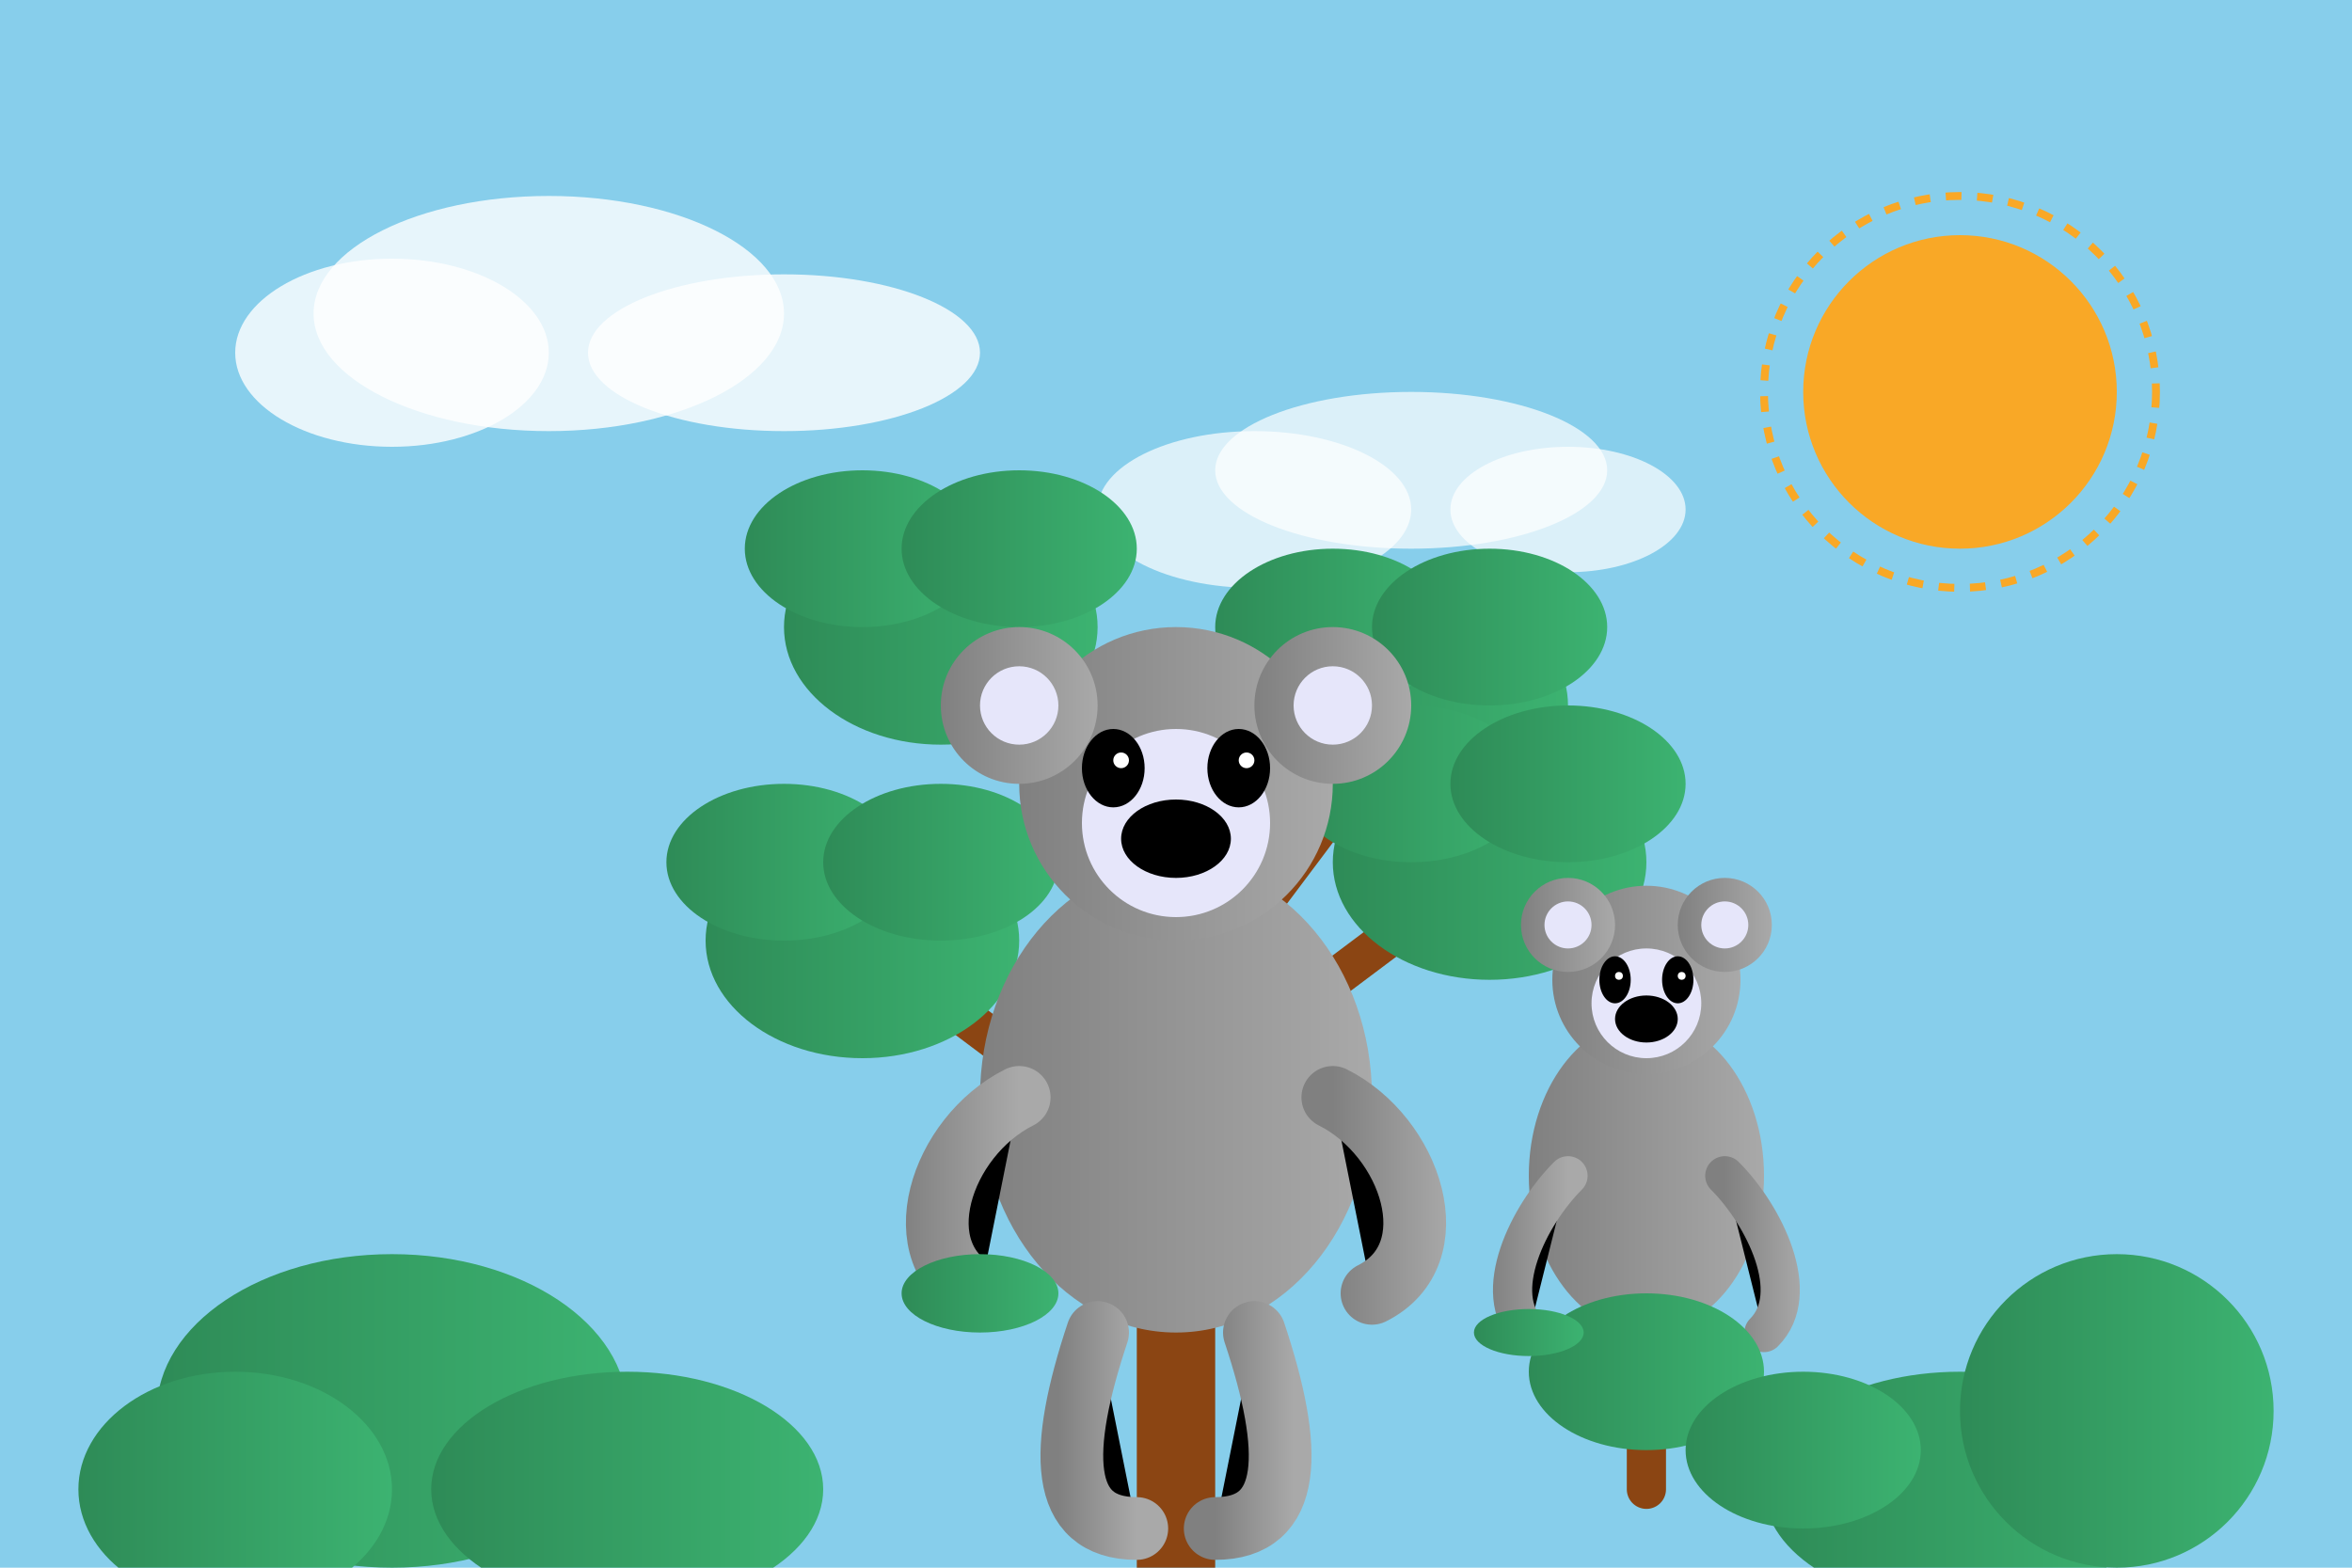 <svg xmlns="http://www.w3.org/2000/svg" width="300" height="200" viewBox="0 0 300 200">
  <defs>
    <linearGradient id="eucalyptus-green" x1="0%" y1="0%" x2="100%" y2="0%">
      <stop offset="0%" style="stop-color:#2E8B57;stop-opacity:1" />
      <stop offset="100%" style="stop-color:#3CB371;stop-opacity:1" />
    </linearGradient>
    <linearGradient id="koala-fur" x1="0%" y1="0%" x2="100%" y2="0%">
      <stop offset="0%" style="stop-color:#808080;stop-opacity:1" />
      <stop offset="100%" style="stop-color:#A9A9A9;stop-opacity:1" />
    </linearGradient>
  </defs>
  
  <!-- Sky Background -->
  <rect width="300" height="200" fill="#87CEEB"/>
  
  <!-- Sun -->
  <circle cx="250" cy="50" r="20" fill="#f9a826"/>
  <circle cx="250" cy="50" r="25" fill="none" stroke="#f9a826" stroke-width="1" stroke-dasharray="2,2"/>
  
  <!-- Clouds -->
  <ellipse cx="70" cy="40" rx="30" ry="15" fill="#FFFFFF" fill-opacity="0.8"/>
  <ellipse cx="100" cy="45" rx="25" ry="10" fill="#FFFFFF" fill-opacity="0.8"/>
  <ellipse cx="50" cy="45" rx="20" ry="12" fill="#FFFFFF" fill-opacity="0.8"/>
  
  <ellipse cx="180" cy="60" rx="25" ry="10" fill="#FFFFFF" fill-opacity="0.7"/>
  <ellipse cx="200" cy="65" rx="15" ry="8" fill="#FFFFFF" fill-opacity="0.7"/>
  <ellipse cx="160" cy="65" rx="20" ry="10" fill="#FFFFFF" fill-opacity="0.7"/>
  
  <!-- Main Eucalyptus Tree -->
  <path d="M150,200 L150,100" stroke="#8B4513" stroke-width="10" stroke-linecap="round"/>
  <path d="M150,120 L120,80" stroke="#8B4513" stroke-width="5" stroke-linecap="round"/>
  <path d="M150,130 L180,90" stroke="#8B4513" stroke-width="5" stroke-linecap="round"/>
  <path d="M150,150 L110,120" stroke="#8B4513" stroke-width="5" stroke-linecap="round"/>
  <path d="M150,140 L190,110" stroke="#8B4513" stroke-width="5" stroke-linecap="round"/>
  
  <!-- Eucalyptus Leaves -->
  <ellipse cx="120" cy="80" rx="20" ry="15" fill="url(#eucalyptus-green)"/>
  <ellipse cx="110" cy="70" rx="15" ry="10" fill="url(#eucalyptus-green)"/>
  <ellipse cx="130" cy="70" rx="15" ry="10" fill="url(#eucalyptus-green)"/>
  
  <ellipse cx="180" cy="90" rx="20" ry="15" fill="url(#eucalyptus-green)"/>
  <ellipse cx="170" cy="80" rx="15" ry="10" fill="url(#eucalyptus-green)"/>
  <ellipse cx="190" cy="80" rx="15" ry="10" fill="url(#eucalyptus-green)"/>
  
  <ellipse cx="110" cy="120" rx="20" ry="15" fill="url(#eucalyptus-green)"/>
  <ellipse cx="100" cy="110" rx="15" ry="10" fill="url(#eucalyptus-green)"/>
  <ellipse cx="120" cy="110" rx="15" ry="10" fill="url(#eucalyptus-green)"/>
  
  <ellipse cx="190" cy="110" rx="20" ry="15" fill="url(#eucalyptus-green)"/>
  <ellipse cx="180" cy="100" rx="15" ry="10" fill="url(#eucalyptus-green)"/>
  <ellipse cx="200" cy="100" rx="15" ry="10" fill="url(#eucalyptus-green)"/>
  
  <!-- Main Koala -->
  <!-- Body -->
  <ellipse cx="150" cy="140" rx="25" ry="30" fill="url(#koala-fur)"/>
  
  <!-- Head -->
  <circle cx="150" cy="100" r="20" fill="url(#koala-fur)"/>
  
  <!-- Ears -->
  <circle cx="130" cy="90" r="10" fill="url(#koala-fur)"/>
  <circle cx="170" cy="90" r="10" fill="url(#koala-fur)"/>
  <circle cx="130" cy="90" r="5" fill="#E6E6FA"/>
  <circle cx="170" cy="90" r="5" fill="#E6E6FA"/>
  
  <!-- Face -->
  <circle cx="150" cy="105" r="12" fill="#E6E6FA"/>
  
  <!-- Eyes -->
  <ellipse cx="142" cy="98" rx="4" ry="5" fill="#000000"/>
  <ellipse cx="158" cy="98" rx="4" ry="5" fill="#000000"/>
  <circle cx="143" cy="97" r="1" fill="#FFFFFF"/>
  <circle cx="159" cy="97" r="1" fill="#FFFFFF"/>
  
  <!-- Nose -->
  <ellipse cx="150" cy="107" rx="7" ry="5" fill="#000000"/>
  
  <!-- Arms -->
  <path d="M130,140 C120,145 115,160 125,165" stroke="url(#koala-fur)" stroke-width="8" stroke-linecap="round"/>
  <path d="M170,140 C180,145 185,160 175,165" stroke="url(#koala-fur)" stroke-width="8" stroke-linecap="round"/>
  
  <!-- Legs -->
  <path d="M140,170 C135,185 135,195 145,195" stroke="url(#koala-fur)" stroke-width="8" stroke-linecap="round"/>
  <path d="M160,170 C165,185 165,195 155,195" stroke="url(#koala-fur)" stroke-width="8" stroke-linecap="round"/>
  
  <!-- Second Smaller Koala -->
  <!-- Body -->
  <ellipse cx="210" cy="150" rx="15" ry="20" fill="url(#koala-fur)"/>
  
  <!-- Head -->
  <circle cx="210" cy="125" r="12" fill="url(#koala-fur)"/>
  
  <!-- Ears -->
  <circle cx="200" cy="118" r="6" fill="url(#koala-fur)"/>
  <circle cx="220" cy="118" r="6" fill="url(#koala-fur)"/>
  <circle cx="200" cy="118" r="3" fill="#E6E6FA"/>
  <circle cx="220" cy="118" r="3" fill="#E6E6FA"/>
  
  <!-- Face -->
  <circle cx="210" cy="128" r="7" fill="#E6E6FA"/>
  
  <!-- Eyes -->
  <ellipse cx="206" cy="125" rx="2" ry="3" fill="#000000"/>
  <ellipse cx="214" cy="125" rx="2" ry="3" fill="#000000"/>
  <circle cx="206.5" cy="124.5" r="0.5" fill="#FFFFFF"/>
  <circle cx="214.5" cy="124.5" r="0.5" fill="#FFFFFF"/>
  
  <!-- Nose -->
  <ellipse cx="210" cy="130" rx="4" ry="3" fill="#000000"/>
  
  <!-- Arms -->
  <path d="M200,150 C195,155 190,165 195,170" stroke="url(#koala-fur)" stroke-width="5" stroke-linecap="round"/>
  <path d="M220,150 C225,155 230,165 225,170" stroke="url(#koala-fur)" stroke-width="5" stroke-linecap="round"/>
  
  <!-- Extra Eucalyptus Branch -->
  <path d="M210,170 L210,190" stroke="#8B4513" stroke-width="5" stroke-linecap="round"/>
  <ellipse cx="210" cy="175" rx="15" ry="10" fill="url(#eucalyptus-green)"/>
  
  <!-- Eucalyptus Leaves in Koala Hands -->
  <ellipse cx="125" cy="165" rx="10" ry="5" fill="url(#eucalyptus-green)"/>
  <ellipse cx="195" cy="170" rx="7" ry="3" fill="url(#eucalyptus-green)"/>
  
  <!-- Background Bush -->
  <ellipse cx="50" cy="180" rx="30" ry="20" fill="url(#eucalyptus-green)"/>
  <ellipse cx="80" cy="190" rx="25" ry="15" fill="url(#eucalyptus-green)"/>
  <ellipse cx="30" cy="190" rx="20" ry="15" fill="url(#eucalyptus-green)"/>
  
  <ellipse cx="250" cy="190" rx="25" ry="15" fill="url(#eucalyptus-green)"/>
  <ellipse cx="270" cy="180" rx="20" ry="20" fill="url(#eucalyptus-green)"/>
  <ellipse cx="230" cy="185" rx="15" ry="10" fill="url(#eucalyptus-green)"/>
</svg>
